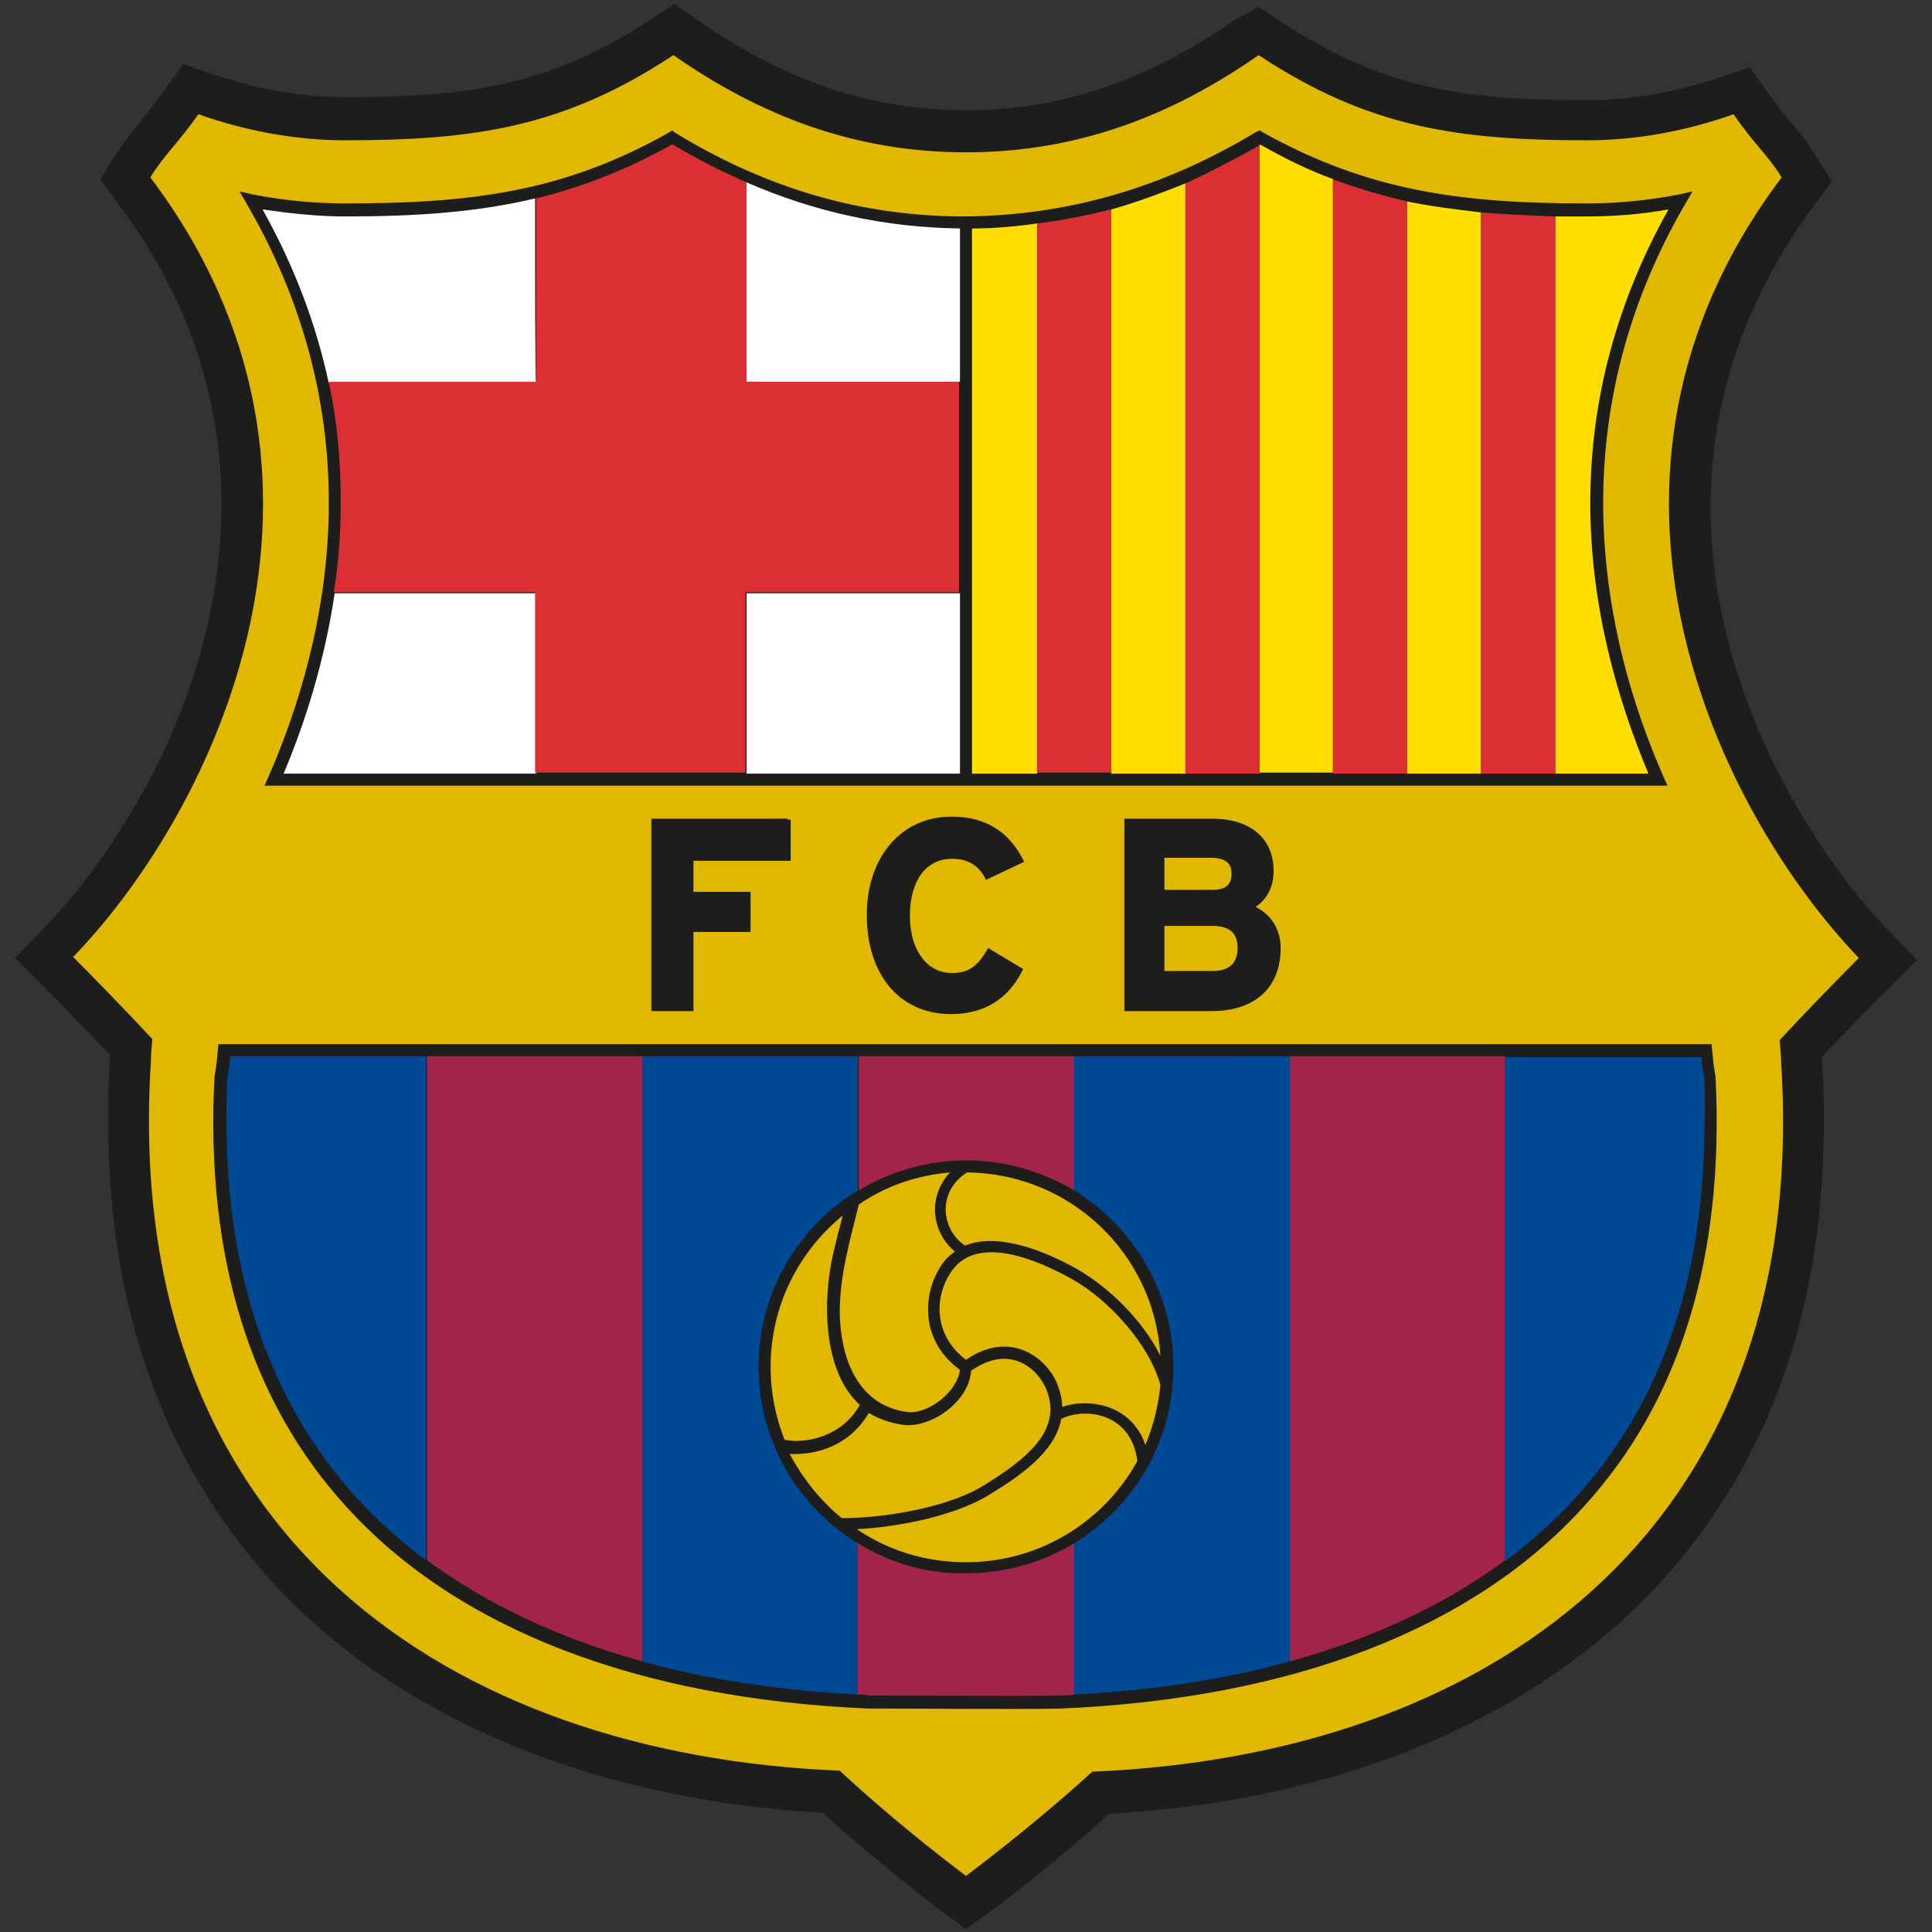 <?xml version="1.0" encoding="utf-8"?>
<!-- Generator: Adobe Illustrator 25.2.0, SVG Export Plug-In . SVG Version: 6.00 Build 0)  -->
<svg version="1.1" id="Layer_1" xmlns="http://www.w3.org/2000/svg" xmlns:xlink="http://www.w3.org/1999/xlink" x="0px" y="0px"
	 viewBox="0 0 192.8 192.8" style="enable-background:new 0 0 192.8 192.8;" xml:space="preserve">
<rect x="0" y="0" width="192.8" height="192.8" fill="#333333" stroke="none"/>
<style type="text/css">
	.st0{fill-rule:evenodd;clip-rule:evenodd;fill:#1D1D1B;}
	.st1{fill-rule:evenodd;clip-rule:evenodd;fill:#E1B800;}
	.st2{fill-rule:evenodd;clip-rule:evenodd;fill:#004995;}
	.st3{fill-rule:evenodd;clip-rule:evenodd;fill:#A3244A;}
	.st4{fill-rule:evenodd;clip-rule:evenodd;fill:#FFFFFF;}
	.st5{fill-rule:evenodd;clip-rule:evenodd;fill:#DB2F34;}
	.st6{fill-rule:evenodd;clip-rule:evenodd;fill:#FFDE00;}
</style>
<g>
	<path class="st0" d="M123.2,2c-8.8,6.1-17.4,9-26.8,9c-9.5,0-18-2.9-26.8-9l-2.3-1.6l-2.3,1.5c-10,6.6-18.1,7.8-30.5,7.8
		c-4.3,0-8.9-0.8-13.3-2.3l-2.9-1L16.4,9c-1,1.4-1.7,2.2-2.3,3c-0.8,1-1.6,2-2.6,3.5L10,17.9l1.7,2.3c7.6,10.1,10.4,20.4,10.4,30.2
		c0,18.2-9.9,34.2-17.8,42.3l-2.8,2.9l2.9,2.9c1.5,1.5,4.3,4.4,6.6,6.8c0,0.1-0.1,1.3-0.1,1.3l0,0.2c-0.1,1.8-0.1,3.5-0.1,5.2
		c0,18.5,5.5,33.8,16.2,45.7c12.5,13.7,32,21.9,55.1,23.2c5.7,5.2,11.6,9.6,11.8,9.8l2.5,1.8l2.5-1.8c0.3-0.2,6.1-4.5,11.8-9.7
		c23.1-1.3,42.6-9.5,55.1-23.2c10.8-11.9,16.2-27.2,16.2-45.7c0-1.7,0-3.5-0.1-5.2l0,0l0-0.2c0,0-0.1-1.1-0.1-1.2
		c2.1-2.2,4.9-5.2,6.6-6.8l2.9-2.9l-2.8-2.9c-7.8-8.1-17.8-24.2-17.8-42.3c0-9.7,2.9-20.1,10.4-30.2l1.7-2.3l-1.5-2.4
		c-0.9-1.5-1.7-2.5-2.6-3.5c-0.7-0.8-1.4-1.7-2.3-3l-1.8-2.5l-2.9,1c-4.4,1.5-9,2.3-13.3,2.3c-12.4,0-20.5-1.2-30.5-7.8l-2.3-1.5
		L123.2,2L123.2,2z"/>
	<path class="st1" d="M96.4,187.2c0,0-6.6-4.9-12.6-10.5c-39-1.6-71.3-23.5-68.8-69.8c0.1-1.2,0-1.1,0.2-3.2
		c-2.2-2.4-5.9-6.2-7.9-8.2C21.3,81,37.7,47.8,15,17.7c1.5-2.4,2.6-3.2,4.8-6.3c4.5,1.6,9.6,2.6,14.6,2.6c13,0,21.9-1.3,32.8-8.5
		c8.6,6,18,9.7,29.2,9.7c11.2,0,20.6-3.7,29.2-9.7c10.9,7.2,19.8,8.5,32.8,8.5c5.1,0,10.1-1,14.6-2.6c2.2,3.2,3.3,3.9,4.8,6.3
		c-22.7,30.1-6.3,63.3,7.7,77.9c-2,2-5.7,5.8-7.9,8.2c0.2,2.1,0.1,2,0.2,3.2c2.5,46.3-29.8,68.2-68.8,69.8
		C103,182.3,96.4,187.2,96.4,187.2L96.4,187.2z"/>
	<path class="st0" d="M22.4,104.2h-0.6l-0.2,2l-0.2,1.3c-0.9,17.8,3.5,32.3,13.2,42.9c11.1,12.2,29.1,19.1,52,20.1c0,0,0.4,0,0.4,0
		c6.9,0,13.4,0.1,18.9,0c23-1,41-7.9,52.1-20.1c9.7-10.6,14.1-25,13.2-42.9c0,0-0.2-1.3-0.2-1.3l-0.2-2l-0.6,0H22.4L22.4,104.2z"/>
	<path class="st2" d="M23,105.4c-0.1,0.4-0.1,0.9-0.1,0.9s-0.2,1.2-0.2,1.2c-0.1,1.5-0.1,3-0.1,4.4c0,15.5,4.4,28.1,13,37.6
		c2.1,2.3,4.4,4.3,6.9,6.2v-50.3C30.8,105.4,23.2,105.4,23,105.4L23,105.4z"/>
	<path class="st2" d="M170.1,107.6l-0.2-1.2c0,0-0.1-0.5-0.1-0.9c-0.2,0-7.9,0-19.6,0v50.3c2.5-1.9,4.9-4,6.9-6.2
		c8.7-9.5,13-22.1,13-37.6C170.2,110.5,170.1,109.1,170.1,107.6L170.1,107.6z"/>
	<path class="st3" d="M64.1,105.4c-8,0-15.3,0-21.5,0v50.3c6,4.4,13.2,7.8,21.5,10.1V105.4L64.1,105.4z"/>
	<path class="st3" d="M128.7,105.4v60.4c8.3-2.3,15.6-5.7,21.5-10.1v-50.3C144,105.4,136.7,105.4,128.7,105.4L128.7,105.4z"/>
	<path class="st2" d="M75.7,136.4c0-7.5,4-14,9.9-17.6v-13.4c-7.4,0-14.7,0-21.5,0v60.4c6.5,1.8,13.7,2.9,21.5,3.3V154
		C79.7,150.4,75.7,143.9,75.7,136.4L75.7,136.4z"/>
	<path class="st2" d="M107.2,105.4v13.4c5.9,3.6,9.9,10.2,9.9,17.6c0,7.5-4,14-9.9,17.6v15.1c7.8-0.4,15-1.5,21.5-3.3v-60.4
		C121.9,105.4,114.6,105.4,107.2,105.4L107.2,105.4z"/>
	<path class="st3" d="M107.2,118.8v-13.4c-7.1,0-14.4,0-21.5,0v13.4c3.1-1.9,6.8-3,10.8-3C100.3,115.8,104,116.9,107.2,118.8
		L107.2,118.8z"/>
	<path class="st3" d="M85.6,154v15.1c0.4,0,0.8,0,1.1,0.1l0.4,0c6.9,0,13.4,0.1,18.9,0c0.4,0,0.8,0,1.2-0.1V154
		c-3.1,1.9-6.8,3-10.8,3C92.4,157.1,88.7,155.9,85.6,154L85.6,154z"/>
	<path class="st1" d="M85.8,140.2c-3.7-3.4-3.7-10.3-2.7-14.9c0.3-1.3,0.6-2.5,1-4c-4.4,3.6-7.2,9-7.2,15.1c0,2.6,0.5,5,1.4,7.3
		c0.3,0,0.7,0.1,1,0.1C82.2,143.8,84.6,142.4,85.8,140.2L85.8,140.2z"/>
	<path class="st1" d="M105.9,141.6c-0.6,3.3-4.1,5.7-7.4,7.7c-3.4,2-8.9,3.1-13,3.3c3.1,2.1,6.8,3.3,10.9,3.3
		c7.4,0,13.8-4.1,17.1-10.1C112.9,141,108.3,140.4,105.9,141.6L105.9,141.6z"/>
	<path class="st1" d="M84,151.5c4.1,0,10.3-1,13.9-3.1c4.6-2.8,8.2-5.7,6.5-9.8c-0.9-2.1-3.7-4.5-7.5-1.8c-0.2,3.1-4,5.7-6.7,5.4
		c-1.4-0.2-2.5-0.6-3.5-1.2c-1.5,2.6-4.2,4.1-7.4,4.1c-0.2,0-0.3,0-0.5,0C80.1,147.5,81.8,149.7,84,151.5L84,151.5z"/>
	<path class="st1" d="M96.3,124.3c3.2-1.3,7.7,0.4,11.1,2.3c3.2,1.8,6.6,5.1,8.4,8.7c-0.6-10.2-9-18.2-19.3-18.3
		C93.5,118.9,93.9,122.7,96.3,124.3L96.3,124.3z"/>
	<path class="st1" d="M95.8,136.7c-4-2.9-3.7-7.5-2-10.2c0.4-0.7,0.9-1.2,1.5-1.6c-2.3-1.9-2.8-5.4-0.5-7.9
		c-3.4,0.3-6.5,1.4-9.1,3.2c-0.9,3.7-1.9,7-1.9,10.8c0.1,5.2,2.2,9.3,6.7,9.9C92.5,141.2,95.5,139,95.8,136.7L95.8,136.7z"/>
	<path class="st1" d="M115.8,138.2c-1.1-4-5.1-8.5-8.9-10.6c-4.7-2.6-9.9-4.1-12.1-0.5c-1.5,2.3-1.7,6.1,1.6,8.6
		c4.5-3.1,8.1-0.1,9.1,2.4c0.3,0.8,0.5,1.5,0.5,2.3c2.6-0.9,6.9-0.3,8.3,3.8C115.1,142.3,115.6,140.3,115.8,138.2L115.8,138.2z"/>
	<path class="st0" d="M78.6,81.7H65v19.2h4.2c0,0,0-7.5,0-7.9c0.4,0,5.7,0,5.7,0v-4c0,0-5.3,0-5.7,0c0-0.3,0-2.8,0-3.1
		c0.4,0,9.7,0,9.7,0v-4.1H78.6L78.6,81.7z"/>
	<path class="st0" d="M86.5,91.3c0,6,3.3,9.9,8.4,9.9c3.3,0,5.7-1.5,7.1-4.3l0.1-0.2l-3.5-2.1l-0.1,0.2c-1,1.7-1.9,2.3-3.5,2.3
		c-2.5,0-4.2-2.3-4.2-5.7c0-3.5,1.6-5.7,4.2-5.7c1.5,0,2.6,0.6,3.3,1.9l0.1,0.2l3.8-1.8l-0.1-0.2c-1.4-2.8-3.8-4.3-7-4.3
		C90,81.4,86.5,85.5,86.5,91.3L86.5,91.3z"/>
	<path class="st0" d="M125.3,90.5c1.2-0.8,1.8-2.1,1.8-3.6c0-3.2-2.3-5.2-6.1-5.2h-8.6h-0.2v19.2h8.7c4.3,0,6.9-2.3,6.9-6.3
		C127.8,92.8,126.9,91.3,125.3,90.5L125.3,90.5z M116.2,85.6c0.4,0,4.6,0,4.6,0c1.9,0,2.1,0.9,2.1,1.6c0,1.1-0.6,1.6-1.9,1.6
		c0,0-4.4,0-4.8,0C116.2,88.4,116.2,85.9,116.2,85.6L116.2,85.6z M121,96.9c0,0-4.4,0-4.8,0c0-0.4,0-4.1,0-4.5c0.4,0,4.8,0,4.8,0
		c1.7,0,2.5,0.7,2.5,2.2C123.5,96.1,122.7,96.9,121,96.9L121,96.9z"/>
	<path class="st0" d="M125.3,13.2c-9.3,5.6-18.8,8.3-29,8.4c-10.2,0-19.7-2.7-29-8.4L67.1,13l-0.3,0.2c-10.6,6-19.9,7.1-32.4,7.1
		c-3,0-6.1-0.3-9.2-0.9l-1.3-0.3l0.7,1.2c12.8,22,8.3,43.2,2.2,57.2l-0.4,0.9h140l-0.4-0.9c-6.1-13.9-10.6-35.2,2.2-57.2l0.7-1.2
		l-1.3,0.3c-3.1,0.6-6.2,0.9-9.2,0.9c-12.5,0-21.8-1.2-32.4-7.1l-0.3-0.2L125.3,13.2L125.3,13.2z"/>
	<path class="st4" d="M53.4,19.8c-5.9,1.4-11.9,1.8-19,1.8c-2.7,0-5.4-0.3-8.2-0.7c3.3,5.9,5.4,11.7,6.6,17.3c7.6,0,20.3,0,20.7,0
		C53.4,37.9,53.4,28,53.4,19.8L53.4,19.8z"/>
	<path class="st4" d="M95.8,38.1V22.8c-7.4-0.1-14.4-1.6-21.3-4.6c0,8.4,0,19.6,0,19.9C74.7,38.1,84.8,38.1,95.8,38.1L95.8,38.1z"/>
	<path class="st4" d="M33.4,59.2c-1,6.7-2.9,12.8-5.1,18c0.5,0,10.6,0,25.2,0c0-7.7,0-17.7,0-18C53.1,59.2,41,59.2,33.4,59.2
		L33.4,59.2z"/>
	<path class="st4" d="M74.5,77.2c6.9,0,14.1,0,21.3,0v-18c-10.9,0-21.1,0-21.3,0C74.5,59.4,74.5,69.5,74.5,77.2L74.5,77.2z"/>
	<path class="st5" d="M74.5,38.1c0-0.3,0-11.5,0-19.9c-2.5-1.1-4.9-2.3-7.4-3.8c-4.7,2.6-9.1,4.3-13.6,5.4c0,8.2,0,18.1,0,18.3
		c-0.3,0-13.1,0-20.7,0c0.9,4.1,1.2,8.1,1.2,12c0,3.1-0.2,6.1-0.7,9c7.7,0,19.8,0,20.1,0c0,0.3,0,10.3,0,18c6.3,0,13.5,0,21,0
		c0-7.7,0-17.7,0-18c0.2,0,10.4,0,21.3,0v-21C84.8,38.1,74.7,38.1,74.5,38.1L74.5,38.1z"/>
	<path class="st6" d="M125.7,14.4C125.7,14.5,125.7,14.5,125.7,14.4l0,62.7c2.5,0,5,0,7.4,0V17.9C130.6,17,128.2,15.8,125.7,14.4
		L125.7,14.4z"/>
	<path class="st6" d="M110.9,20.9v56.3c2.5,0,5,0,7.4,0V18.3C115.8,19.3,113.4,20.2,110.9,20.9L110.9,20.9z"/>
	<path class="st6" d="M97,22.8v54.4c2.2,0,4.3,0,6.5,0V22.3C101.4,22.6,99.2,22.8,97,22.8L97,22.8z"/>
	<path class="st6" d="M140.4,20.1v57.1c2.6,0,5.1,0,7.4,0v-56C145.3,20.9,142.8,20.6,140.4,20.1L140.4,20.1z"/>
	<path class="st6" d="M158.7,50.2c0-9.2,2.1-19.1,7.8-29.3c-2.8,0.5-5.5,0.7-8.2,0.7c-1.1,0-2.1,0-3.1,0v55.6c5.6,0,9,0,9.3,0
		C161.4,69.8,158.7,60.5,158.7,50.2L158.7,50.2z"/>
	<path class="st5" d="M147.8,21.2v56c2.7,0,5.2,0,7.4,0V21.6C152.6,21.5,150.2,21.4,147.8,21.2L147.8,21.2z"/>
	<path class="st5" d="M103.5,22.3v54.8c2.5,0,4.9,0,7.4,0V20.9C108.4,21.5,106,22,103.5,22.3L103.5,22.3z"/>
	<path class="st5" d="M118.3,18.3v58.9c2.5,0,5,0,7.4,0V14.5C123.2,15.9,120.7,17.2,118.3,18.3L118.3,18.3z"/>
	<path class="st5" d="M133,17.9v59.3c2.6,0,5,0,7.4,0V20.1C137.9,19.5,135.5,18.8,133,17.9L133,17.9z"/>
</g>
</svg>
